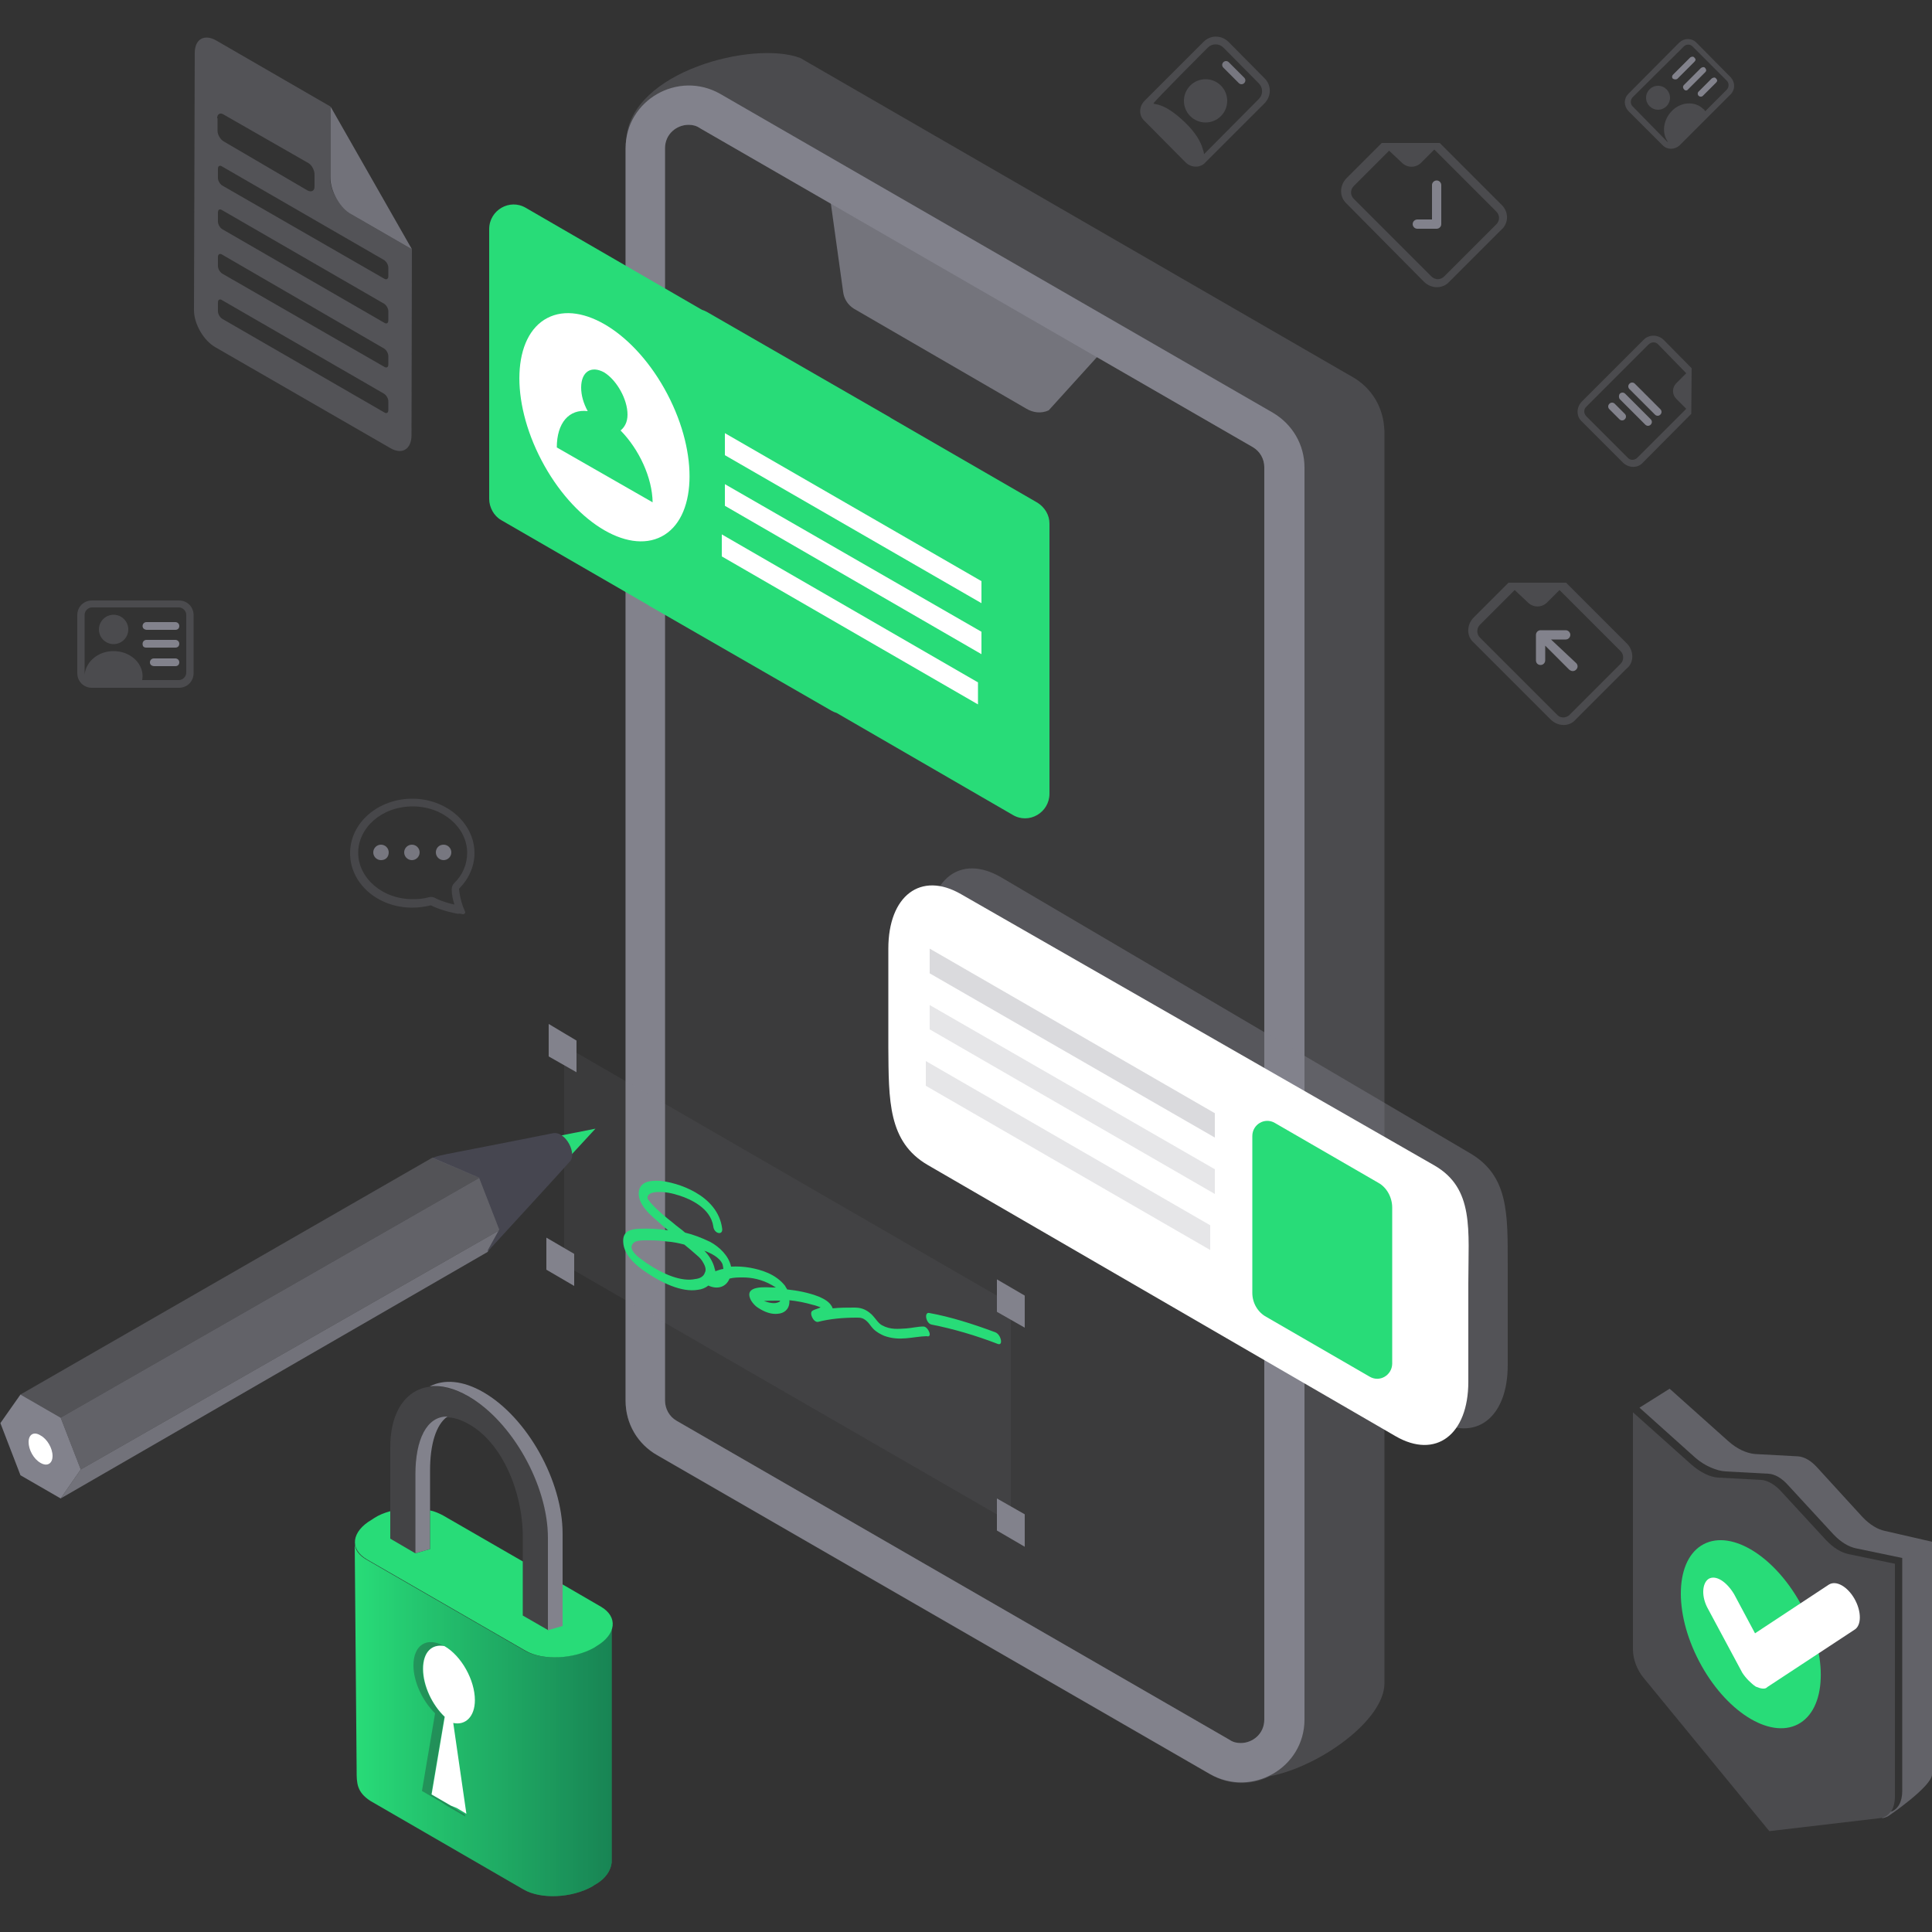 <?xml version="1.0" encoding="utf-8"?>
<!-- Generator: Adobe Illustrator 28.0.0, SVG Export Plug-In . SVG Version: 6.00 Build 0)  -->
<svg version="1.1" id="a" xmlns="http://www.w3.org/2000/svg" xmlns:xlink="http://www.w3.org/1999/xlink" x="0px" y="0px"
	 viewBox="0 0 500 500" style="enable-background:new 0 0 500 500;" xml:space="preserve">
<rect x="0" y="0" width="500" height="500" fill="#333333" stroke="none"/>
<style type="text/css">
	.st0{opacity:0.3;fill:#82828C;enable-background:new    ;}
	.st1{fill:#28DC78;}
	.st2{fill:#FFFFFF;}
	.st3{opacity:0.6;fill:#82828C;enable-background:new    ;}
	.st4{fill:#82828C;}
	.st5{fill:url(#SVGID_1_);}
	.st6{opacity:0.3;fill:#1E1E28;enable-background:new    ;}
	.st7{opacity:0.2;fill:#82828C;enable-background:new    ;}
	.st8{fill:#777780;}
	.st9{opacity:0.3;fill:#777780;enable-background:new    ;}
	.st10{opacity:0.8;fill:#82828C;enable-background:new    ;}
	.st11{opacity:0.4;fill:#82828C;enable-background:new    ;}
	.st12{opacity:0.1;fill:#82828C;enable-background:new    ;}
	.st13{fill:#464650;}
</style>
<g>
	<path class="st0" d="M455.8,383l-11.1-0.6c-2.2-0.1-4.7-1.4-7-3.4l-15.1-13.5v61.4c0,2.5,1.1,5.4,2.9,7.5l32.4,39.5l28.9-3.4
		c2.2-0.2,3.6-2.4,3.6-5.6v-60.2l-12-2.5c-1.9-0.4-3.9-1.6-5.8-3.6l-11.8-12.8C459.4,384.3,457.5,383.1,455.8,383L455.8,383z"/>
	<g>
		<ellipse transform="matrix(0.886 -0.464 0.464 0.886 -144.522 258.348)" class="st1" cx="453" cy="423" rx="15.1" ry="26.3"/>
		<path class="st2" d="M454.4,436.5C454.4,436.5,454.4,436.3,454.4,436.5c-1.2-0.8-2.6-2.2-3.5-3.6l-8.8-16.4
			c-1.9-3.3-1.6-6.8,0.1-7.9c1.9-1.1,4.7,0.8,6.6,4l5.4,10.1l19.1-12.6c1.9-1.2,4.8,0.5,6.6,3.6c1.9,3.3,1.9,7,0,8.1l-22.5,14.8
			C456.8,437.3,455.6,437,454.4,436.5L454.4,436.5z"/>
	</g>
	<path class="st3" d="M500,399v60.2c0,3.1-11.2,10.8-11.5,10.9c-0.4,0.2-1,0.4-1.5,0.5l0.3-0.2c0.9-0.3,1.5-0.8,2-1.5
		c1.9-0.6,3-2.6,3-5.4v-60.3l-12-2.5c-1.9-0.4-3.9-1.6-5.8-3.6l-11.8-12.8c-1.6-1.8-3.4-2.8-5-2.9l-11.1-0.6
		c-2.2-0.1-5.4-1.4-7.8-3.5l-14.5-13l7.8-4.9l15.1,13.5c2.2,2,4.7,3.2,7,3.4l11.1,0.6c1.6,0.1,3.4,1.1,5,2.9l11.7,12.8
		c1.9,2,3.9,3.2,5.8,3.6L500,399z"/>
</g>
<g>
	<g>
		<path class="st4" d="M158.4,419L158.4,419L158.4,419C158.4,418.9,158.4,418.9,158.4,419z"/>
		<path class="st1" d="M154.2,426l-0.6,0.4c-5.2,3-13.3,3.4-17.8,0.8l-41-23.6c-1.9-1.1-2.9-2.5-3-4.1l0.5,58.8c0,3.1,0,5.5,3.6,7.8
			l39.6,22.9c4.5,2.6,12.5,2.2,17.8-0.8l0.6-0.4c2.9-1.6,4.2-3.8,4.4-5.8l0,0v-60.4C157.9,423.1,156.5,424.8,154.2,426L154.2,426z"
			/>
		
			<linearGradient id="SVGID_1_" gradientUnits="userSpaceOnUse" x1="91.875" y1="54.888" x2="158.375" y2="54.888" gradientTransform="matrix(1 0 0 -1 0 500)">
			<stop  offset="0" style="stop-color:#00001E;stop-opacity:0"/>
			<stop  offset="1" style="stop-color:#00001E;stop-opacity:0.4"/>
		</linearGradient>
		<path class="st5" d="M154.2,426l-0.6,0.4c-5.2,3-13.3,3.4-17.8,0.8l-41-23.6c-1.9-1.1-2.9-2.5-3-4.1l0.5,58.8c0,3.1,0,5.5,3.6,7.8
			l39.6,22.9c4.5,2.6,12.5,2.2,17.8-0.8l0.6-0.4c2.9-1.6,4.2-3.8,4.4-5.8l0,0v-60.4C157.9,423.1,156.5,424.8,154.2,426L154.2,426z"
			/>
	</g>
	<g>
		<path class="st6" d="M107,431c0-5.3,3.5-7.5,7.9-5l0,0c-3.1-0.6-5.5,1.6-5.5,5.9s2.4,9.2,5.6,12.4l-3.4,20.1l5,2.9l1.2,0.8
			l2.5,1.5l0.1,0.5l-5-2.9l-1.2-0.8l-5-2.9l3.4-20.1C109.4,440.3,107,435.3,107,431z"/>
		<path class="st2" d="M116.7,467.3l-5-2.9l3.4-20.1c-3.2-3-5.6-8-5.6-12.4s2.3-6.5,5.5-5.9c4.4,2.5,7.9,8.8,7.9,14
			c0,4.2-2.4,6.6-5.6,5.9l3.4,23.5l-2.5-1.5L116.7,467.3L116.7,467.3z"/>
	</g>
	<path class="st7" d="M121.4,361.5c11.2,6.5,20.5,22.9,20.5,36.6V422l-6.6-3.8v-20.4c0-11.8-5.4-24.4-13.9-29.2
		c-9.1-5.2-13.9,1.5-13.9,13.2v20.4l-6.5-3.8v-23.9C101,360.8,110.1,354.9,121.4,361.5L121.4,361.5z"/>
	<g>
		<path class="st4" d="M107.5,381.6V402l3.8-1.1v-20.4c0-6.6,1.5-11.8,4.5-13.9C110.4,366.5,107.5,372.6,107.5,381.6z"/>
		<path class="st1" d="M155.5,415.8l-13.6-7.9v14l-6.6-3.8v-14l-20.8-12c-1-0.5-2.1-1-3.2-1.2v10l-3.8,1.1l-6.5-3.8v-7.1
			c-1.5,0.4-3,1-4.2,1.8l-0.6,0.4c-5.2,3-5.9,7.6-1.2,10.3l41,23.6c4.5,2.6,12.5,2.2,17.8-0.8l0.6-0.4
			C159.5,423,160,418.4,155.5,415.8L155.5,415.8z"/>
		<path class="st4" d="M125.1,360.3c-5.4-3.1-10.2-3.4-13.9-1.5c3-0.4,6.5,0.5,10.1,2.6c11.2,6.5,20.5,22.9,20.5,36.6v23.9l3.8-1.1
			v-23.9C145.6,383.3,136.5,366.9,125.1,360.3L125.1,360.3z"/>
	</g>
</g>
<g>
	<circle class="st0" cx="29.4" cy="162.9" r="3.8"/>
	<path class="st4" d="M36.9,162c0-0.5,0.4-1,1-1h7.5c0.5,0,1,0.4,1,1s-0.4,1-1,1h-7.5C37.2,162.9,36.9,162.5,36.9,162z"/>
	<path class="st4" d="M36.9,166.6c0-0.5,0.4-1,1-1h7.5c0.5,0,1,0.4,1,1s-0.4,1-1,1h-7.5C37.2,167.6,36.9,167.3,36.9,166.6z"/>
	<path class="st4" d="M38.8,171.4c0-0.5,0.4-1,1-1h5.6c0.5,0,1,0.4,1,1s-0.4,1-1,1h-5.6C39.1,172.3,38.8,171.9,38.8,171.4z"/>
	<path class="st0" d="M23.8,155.4c-2.1,0-3.8,1.6-3.8,3.8v15c0,2.1,1.6,3.8,3.8,3.8h22.5c2.1,0,3.8-1.6,3.8-3.8v-15
		c0-2.1-1.6-3.8-3.8-3.8H23.8z M21.9,159.1c0-1,0.9-1.9,1.9-1.9h22.5c1,0,1.9,0.9,1.9,1.9v15c0,1-0.9,1.9-1.9,1.9h-9.5
		c0-0.2,0.1-0.6,0.1-1c0-3.6-3.4-6.5-7.5-6.5c-3.9,0-7.1,2.6-7.5,6c0-0.1,0-0.2,0-0.4L21.9,159.1L21.9,159.1z"/>
</g>
<g>
	<circle class="st0" cx="429.1" cy="25.3" r="3.1"/>
	<path class="st4" d="M433,20.4c-0.3-0.2-0.4-0.7,0-1.1l4.4-4.4c0.2-0.2,0.8-0.4,1.1,0c0.4,0.4,0.4,0.7,0,1.1l-4.4,4.4
		C433.8,20.6,433.4,20.6,433,20.4z"/>
	<path class="st4" d="M435.8,23.1c-0.2-0.2-0.4-0.7,0-1.1l4.4-4.4c0.3-0.2,0.8-0.4,1.1,0s0.4,0.7,0,1.1l-4.4,4.4
		C436.6,23.5,436.1,23.5,435.8,23.1z"/>
	<path class="st4" d="M439.6,24.8c-0.2-0.2-0.4-0.7,0-1.1l3.4-3.4c0.3-0.2,0.8-0.4,1.1,0c0.4,0.4,0.4,0.7,0,1.1l-3.4,3.4
		C440.4,25.1,440,25.1,439.6,24.8z"/>
	<path class="st0" d="M421.4,24.3c-1.2,1.2-1.2,3.1,0,4.4l8.9,8.9c1.2,1.2,3.1,1.2,4.4,0l13.2-13.2c1.2-1.2,1.2-3.1,0-4.4l-8.9-9
		c-1.2-1.2-3.1-1.2-4.4,0L421.4,24.3z M422.5,27.5c-0.6-0.6-0.6-1.6,0-2.3L435.8,12c0.6-0.6,1.6-0.6,2.2,0l8.9,8.9
		c0.6,0.6,0.6,1.6,0,2.3l-5.6,5.6c-0.1-0.1-0.2-0.5-0.5-0.6c-2.1-2.1-5.9-1.9-8.2,0.6c-2.2,2.3-2.6,5.7-0.9,8
		c-0.1-0.1-0.1-0.1-0.3-0.2L422.5,27.5L422.5,27.5z"/>
</g>
<g>
	<path class="st4" d="M407.9,171.6c0.5,0.5,0.5,1.2,0,1.7s-1.2,0.5-1.8,0l-6.2-6.2v3.8c0,0.6-0.5,1.2-1.2,1.2s-1.2-0.5-1.2-1.2v-6.6
		c0-0.6,0.5-1.2,1.2-1.2l0,0h6.5c0.6,0,1.2,0.5,1.2,1.2c0,0.6-0.5,1.2-1.2,1.2h-3.8L407.9,171.6L407.9,171.6z"/>
	<path class="st0" d="M421.1,166.6l-15.8-15.8h-14.9l-9,9c-1.9,1.9-1.9,4.9,0,6.5l19.9,19.9c1.9,1.9,4.9,1.9,6.5,0L421,173
		C422.9,171.5,422.9,168.5,421.1,166.6L421.1,166.6z M395.4,155.9c1.4,1.4,3.6,1.4,5,0l3.2-3.2l15.8,15.8c0.9,0.9,0.9,2.4,0,3.3
		L406.2,185c-0.9,0.9-2.4,0.9-3.2,0l-20-20c-0.9-0.9-0.9-2.4,0-3.3l9-9L395.4,155.9L395.4,155.9z"/>
</g>
<g>
	<path class="st8" d="M318,16.1c-0.4-0.4-1-0.4-1.4,0s-0.4,1,0,1.4l4,4c0.4,0.4,1,0.4,1.4,0s0.4-1,0-1.4L318,16.1z"/>
	<circle class="st0" cx="312" cy="26.1" r="5.6"/>
	<path class="st0" d="M318,10.9c-1.9-1.9-4.8-1.9-6.6,0l-15.2,15.2c-1.5,1.5-1.5,3.9,0,5.2L306.8,42c1.5,1.5,3.9,1.5,5.2,0
		l15.2-15.2c1.9-1.9,1.9-4.8,0-6.6L318,10.9L318,10.9z M312.6,12.3c1.1-1.1,2.9-1.1,4,0l9.2,9.3c1.1,1.1,1.1,2.9,0,4l-14.2,14.3
		c0-0.6-0.3-1.1-0.4-1.6c-0.5-1.6-1.7-3.9-4.5-6.6s-5-4-6.6-4.5c-0.5-0.2-1.1-0.2-1.6-0.4C298.4,26.5,312.6,12.3,312.6,12.3z"/>
</g>
<g>
	<path class="st8" d="M114.8,218.6c1.1,0,2,0.9,2,2s-0.9,2-2,2s-2-0.9-2-2S113.6,218.6,114.8,218.6z M106.6,218.6c1.1,0,2,0.9,2,2
		s-0.9,2-2,2s-2-0.9-2-2S105.5,218.6,106.6,218.6z M100.6,220.6c0-1.1-0.9-2-2-2s-2,0.9-2,2s0.9,2,2,2
		C99.8,222.6,100.6,221.8,100.6,220.6z"/>
	<path class="st9" d="M119.8,236.6c0.4,0,0.8-0.4,0.5-0.8c-0.1-0.4-0.4-0.9-0.5-1.2l0,0c-0.5-1.5-0.9-3.1-1-4.6c2.5-2.5,4-5.8,4-9.2
		c0-7.8-7.3-14.1-16.1-14.1s-16.1,6.2-16.1,14.1s7.2,14.1,16.1,14.1c1.6,0,3.1-0.2,4.8-0.6c1,0.5,3.3,1.5,7,2.2l0,0
		C118.9,236.4,119.4,236.5,119.8,236.6L119.8,236.6L119.8,236.6z M117.6,234.1c-2.7-0.6-4.5-1.4-5.2-1.8c-0.5-0.2-1-0.2-1.4-0.1
		c-1.4,0.4-2.7,0.5-4.2,0.5c-8,0-14.1-5.6-14.1-12s6-12,14.1-12c8,0,14.1,5.6,14.1,12c0,3-1.2,5.8-3.4,7.9c-0.4,0.4-0.6,1-0.6,1.6
		C116.9,231.5,117.2,232.8,117.6,234.1L117.6,234.1L117.6,234.1z"/>
</g>
<g>
	<path class="st4" d="M373,47.9c0-0.6-0.5-1.2-1.2-1.2c-0.6,0-1.2,0.5-1.2,1.2v8.9h-3.8c-0.6,0-1.2,0.5-1.2,1.2
		c0,0.6,0.5,1.2,1.2,1.2h5c0.6,0,1.2-0.5,1.2-1.2l0,0V47.9L373,47.9z"/>
	<path class="st0" d="M388.6,53l-16-16h-15l-9.1,9.1c-1.9,1.9-1.9,4.9,0,6.6l20,20.2c1.9,1.9,4.9,1.9,6.6,0l13.4-13.4
		C390.5,57.8,390.5,54.8,388.6,53L388.6,53z M362.8,42.1c1.4,1.4,3.6,1.4,5,0l3.4-3.4l16,16c1,1,1,2.4,0,3.4l-13.4,13.4
		c-1,1-2.4,1-3.4,0l-20-20c-1-1-1-2.4,0-3.4l9.1-9.1L362.8,42.1L362.8,42.1z"/>
</g>
<g>
	<path class="st4" d="M423.1,99.3c-0.4-0.4-1-0.4-1.4,0s-0.4,1,0,1.4l6.6,6.6c0.4,0.4,1,0.4,1.4,0s0.4-1,0-1.4L423.1,99.3z
		 M419.2,101.9c0.4-0.4,1-0.4,1.4,0l6.6,6.6c0.4,0.4,0.4,1,0,1.4s-1,0.4-1.4,0l-6.6-6.6C418.9,102.9,418.9,102.3,419.2,101.9z
		 M416.5,104.5c0.4-0.4,1-0.4,1.4,0l2.6,2.6c0.4,0.4,0.4,1,0,1.4s-1,0.4-1.4,0l-2.6-2.6C416.1,105.5,416.1,104.9,416.5,104.5z"/>
	<path class="st0" d="M437.8,95.3l-7.2-7.3c-1.5-1.5-3.9-1.5-5.3,0l-15.9,15.9c-1.5,1.5-1.5,3.9,0,5.2l10.6,10.6
		c1.5,1.5,3.9,1.5,5.2,0l12.5-12.6L437.8,95.3L437.8,95.3z M436.4,96.6l-2.6,2.6c-1.1,1.1-1.1,2.9,0,4l2.6,2.6l-12.6,12.6
		c-0.8,0.8-1.9,0.8-2.6,0l-10.6-10.6c-0.8-0.8-0.8-1.9,0-2.6l16-16c0.8-0.8,1.9-0.8,2.6,0L436.4,96.6L436.4,96.6z"/>
</g>
<g>
	<path class="st10" d="M91,55.5l15.6,9l-21.1-37v18.4C85.5,49.5,88,53.9,91,55.5z"/>
	<path class="st11" d="M91,55.5c-3.1-1.9-5.6-6.1-5.6-9.6V27.5L56,10.5c-3.1-1.8-5.6-0.4-5.6,3.2l-0.2,66.6c0,3.5,2.5,7.9,5.6,9.6
		l45.1,26c3.1,1.9,5.6,0.4,5.6-3.3l0.1-48.1L91,55.5z M56.2,30.6c0-1.1,0.8-1.5,1.6-1l22,12.6c0.9,0.5,1.6,1.9,1.6,2.9v3.2
		c0,1.1-0.8,1.5-1.8,1L57.9,36.6c-0.9-0.5-1.6-1.8-1.6-2.7v-3.3C56.3,30.6,56.2,30.6,56.2,30.6z M100.5,106.1c0,0.8-0.5,1-1.1,0.6
		L57.5,82.5c-0.6-0.4-1.1-1.2-1.1-2v-2.2c0-0.8,0.5-1,1.1-0.6l41.9,24.2c0.6,0.4,1.1,1.2,1.1,2V106.1z M100.5,94.3
		c0,0.8-0.5,1-1.1,0.6L57.5,70.8c-0.6-0.4-1.1-1.2-1.1-2v-2.3c0-0.7,0.5-1,1.1-0.6l41.9,24.3c0.6,0.4,1.1,1.2,1.1,2V94.3z
		 M100.5,82.9c0,0.8-0.5,1-1.1,0.6L57.5,59.3c-0.6-0.4-1.1-1.2-1.1-2V55c0-0.8,0.5-1,1.1-0.6l41.9,24.2c0.6,0.4,1.1,1.2,1.1,2V82.9z
		 M100.5,71.5c0,0.7-0.5,1-1.1,0.6L57.5,48c-0.6-0.4-1.1-1.2-1.1-2v-2.3c0-0.8,0.5-1,1.1-0.6l41.9,24.2c0.6,0.4,1.1,1.2,1.1,2V71.5z
		"/>
</g>
<g>
	<g>
		<path class="st12" d="M322.5,454.9c-1,0-2.1-0.2-3.1-0.9l-145.5-84c-1.9-1.1-3.1-3.1-3.1-5.4V34.8c0-3.9,3.3-6.3,6.2-6.3
			c1,0,2.1,0.2,3.1,0.9l145.5,84c1.9,1.1,3.1,3.1,3.1,5.4v329.9C328.8,452.5,325.5,454.9,322.5,454.9L322.5,454.9z"/>
		<path class="st0" d="M357.5,106.8c-1.2-3.9-3.9-7.2-7.4-9.2L207.1,15c-12.2-4.6-43.8,3.5-45,20.9l0,0c-0.1,0.9-0.2,1.8-0.2,2.6
			v324.1c0,5.9,3.1,11.2,8.3,14.1l143,82.5c5.1,3,10.8,2.8,15.4,0.5c12.9-2.5,29.7-14.5,29.7-24.1v-324
			C358.2,109.9,358,108.3,357.5,106.8L357.5,106.8z M327.2,445c0,3.8-3.1,6.1-6.1,6.1c-1,0-2-0.2-3-0.9l-143-82.5
			c-1.9-1.1-3-3.1-3-5.3v-324c0-3.8,3.1-6.1,6.1-6.1c1,0,2,0.2,3,0.9l143,82.5c1.9,1.1,3,3.1,3,5.2V445z"/>
		<path class="st4" d="M329.4,106.8l-143-82.5c-10.9-6.2-24.5,1.6-24.5,14.1v324.1c0,5.9,3.1,11.2,8.2,14.1l143,82.5
			c10.9,6.2,24.5-1.6,24.5-14.1V121C337.6,115.1,334.5,109.8,329.4,106.8z M327.2,445c0,3.8-3.1,6.1-6.1,6.1c-1,0-2-0.2-3-0.9
			l-143-82.5c-1.9-1.1-3-3.1-3-5.3v-324c0-3.8,3.1-6.1,6.1-6.1c1,0,2,0.2,3,0.9l143,82.5c1.9,1.1,3,3.1,3,5.2V445L327.2,445z"/>
		<path class="st10" d="M215,52.5l3.2,23c0.2,1.8,1.2,3.4,2.8,4.4l44.5,25.8c1.8,1.1,3.9,1.4,5.9,0.5L284,92.3"/>
	</g>
	<g>
		<path class="st1" d="M268.5,130.1l-37.9-21.9c-0.2-0.1-0.5-0.4-0.8-0.5l-46.9-27c-0.4-0.2-0.8-0.4-1.2-0.5l-45.6-26.4
			c-4.2-2.5-9.5,0.6-9.5,5.5v69.8c0,2.2,1.2,4.4,3.1,5.5l37.9,21.9c0.2,0.1,0.5,0.4,0.8,0.5l46.9,27c0.4,0.2,0.8,0.4,1.2,0.5
			l45.6,26.4c4.2,2.5,9.5-0.6,9.5-5.5v-69.9C271.6,133.3,270.4,131.3,268.5,130.1L268.5,130.1z"/>
		
			<ellipse transform="matrix(0.886 -0.464 0.464 0.886 -33.456 85.151)" class="st2" cx="156.4" cy="110.6" rx="18.4" ry="31.9"/>
		<path class="st1" d="M160.6,111.4c1-0.8,1.8-2.1,1.8-4.1c0-4-2.8-8.9-6-10.9c-3.4-1.9-6-0.2-6,3.9c0,2,0.6,4.1,1.7,6.1
			c-4.8-0.6-8,3-8,9.4l24.8,14.2C168.8,123.6,165.4,116.3,160.6,111.4L160.6,111.4z"/>
		<polygon class="st2" points="187.6,117.8 254,156.1 254,150.4 187.6,112.1 		"/>
		<polygon class="st2" points="187.6,130.9 254,169.3 254,163.5 187.6,125.3 		"/>
		<polygon class="st2" points="186.8,144 253.1,182.3 253.1,176.6 186.8,138.3 		"/>
	</g>
	<g>
		<path class="st11" d="M258.9,302.5l112.5,64.9c10.4,6,18.8-0.4,18.8-14.1v-25.5c0-13.8,0.3-23.6-10-29.5L259,227
			c-10.4-6-18.7,0.4-18.7,14.1v25.5C240.1,280.5,248.5,296.5,258.9,302.5L258.9,302.5z"/>
		<path class="st2" d="M240.1,301.5l121.1,70.2c10.4,6,18.8-0.4,18.8-14.1v-25.5c0-13.8,1.6-24.5-8.8-30.5l-122.5-70.2
			c-10.4-6-18.8,0.4-18.8,14.1V271C230,284.8,229.8,295.5,240.1,301.5L240.1,301.5z"/>
		<polygon class="st0" points="240.6,251.9 314.4,294.4 314.4,288.1 240.6,245.5 		"/>
		<polygon class="st7" points="240.6,266.4 314.4,309 314.4,302.6 240.6,260.1 		"/>
		<polygon class="st7" points="239.6,281 313.2,323.5 313.2,317.1 239.6,274.6 		"/>
		<path class="st1" d="M354.5,356.3l-26.8-15.5c-2.2-1.2-3.6-3.6-3.6-6.2V294c0-3,3.2-4.9,5.8-3.4l26.8,15.5
			c2.2,1.2,3.6,3.8,3.6,6.4V353C360.2,355.9,357.1,357.8,354.5,356.3L354.5,356.3z"/>
	</g>
	<g>
		<polygon class="st12" points="261.6,394 146,327.3 146,270.6 261.6,337.4 		"/>
		<path class="st1" d="M239,343.3c-1.5,0-3,0.4-4.5,0.5c-1.9,0.1-4,0.4-6.2-0.8c-1-0.5-1.7-1.8-2.7-2.8c-1.6-1.5-3-1.8-4.5-1.8
			c-1.9,0-3.8,0-5.6,0.2l0,0c-0.6-1.7-2.4-2.5-3.5-3c-2.8-1.1-5.6-1.6-8.3-1.9c-0.1-0.3-0.4-0.6-0.5-0.9c-2.5-3.2-6.4-4.2-9-4.7
			c-1.7-0.3-3.4-0.4-5-0.3c-0.6-2.8-3-5.1-5.4-6.4c-2.3-1.1-4.4-1.9-6.5-2.4c-1-0.9-2.1-1.6-3.1-2.5c-1.9-1.5-3.9-3.1-5.6-5
			c-0.4-0.4-0.6-0.8-0.9-1.1c-0.1-0.1-0.1-0.1-0.1-0.2c0,0,0-0.3,0-0.5c0.2-0.9,1.6-1.2,2.6-1.2c1.8-0.1,3.8,0.3,5.6,0.9
			c2.8,0.9,8.1,3.2,8.8,8c0.2,1.9,2.5,2.4,2.3,0.6c-1.1-8.9-12-12.1-16.2-12.4c-2.1-0.1-5.2,0-5.4,3.1c-0.1,2.9,2.6,5.4,4.6,7.1
			c1,0.9,2,1.8,3,2.6c-2.5-0.4-5-0.5-7.4-0.4c-2,0.1-4.5,0.4-4.2,3.6c0.2,3.1,3,5.6,5.1,7.1c4.8,3.4,10.1,5.8,14.2,5.1
			c1-0.1,2-0.5,2.7-1.1c2.4,1.1,4.6,0.4,5.5-1.8c1.1-0.3,2.2-0.3,3.5-0.3c2.2,0,4.9,0.5,7.5,2c0.2,0.1,0.6,0.4,1,0.6
			c-0.2,0-0.5,0-0.8,0c-1.4,0-7.9-0.8-5.6,3.4c0.5,0.8,1.1,1.4,1.7,1.8c1.8,1.2,3.6,1.8,5.2,1.6c1.5-0.1,2.9-1,3-3
			c0-0.1,0-0.4,0-0.5c2,0.2,4,0.6,6.1,1.2c0.6,0.1,1.5,0.5,1.9,0.6c0,0,0,0,0.1,0c-0.6,0.4-1.5,0.5-2.1,0.9c-1,0.5,0.2,3.1,1.4,2.9
			c3.1-0.8,6.5-1.1,10-1.1c0.9,0,1.6,0,2.6,0.9c0.6,0.5,1.1,1.4,1.7,2c0.9,0.9,1.9,1.4,2.8,1.8c4.1,1.5,7.4,0.2,11,0.1
			C241.5,346.3,240.2,343.3,239,343.3L239,343.3z M182.6,323.8c1.2,0.5,3.6,1.5,4.4,3.4c0.1,0.5,0.2,0.9,0.2,1.2
			c-0.8,0.1-1.4,0.4-2.1,0.6c0-0.1,0-0.4-0.1-0.5c-0.4-1.9-1.5-3.6-2.8-4.9l0,0C182.2,323.6,182.4,323.8,182.6,323.8z M180,331
			c-3.6,0.8-8.4-1.2-12.8-4.2c-1-0.8-2.5-1.6-3.4-3c-0.8-1.2-0.1-2,0.5-2.4c1.1-0.5,2.6-0.4,3.9-0.4c1.5,0,2.9,0.1,4.4,0.3
			c1.5,0.1,3,0.4,4.5,0.8c1.1,0.9,2.2,1.8,3.3,2.8c0.6,0.5,1.2,1.1,1.6,1.9c0.6,1,0.8,1.9,0.4,2.6C182.1,330.4,181,330.9,180,331
			L180,331z M196.2,335.9C196.1,335.8,196.1,335.8,196.2,335.9L196.2,335.9z M196.5,337.1L196.5,337.1L196.5,337.1z M201.5,337
			c-1,0.5-2.4,0.2-3.8-0.3c1.1-0.1,2.4-0.1,3.6-0.1c0.2,0,0.4,0,0.6,0C201.9,336.8,201.6,337,201.5,337z M213.2,338.4
			C213.2,338.3,213.4,338.3,213.2,338.4L213.2,338.4z M241.1,342.8c5.6,1.1,11.4,2.8,17.1,5c1.5,0.6,0.9-2.4-0.6-3
			c-5.9-2.2-11.6-4-17.1-5C239.1,339.5,239.6,342.5,241.1,342.8L241.1,342.8z"/>
		<polygon class="st4" points="265.2,343.6 258,339.5 258,331.1 265.2,335.3 		"/>
		<polygon class="st4" points="149.2,277.5 142,273.4 142,265 149.2,269.3 		"/>
		<polygon class="st4" points="265.2,400.3 258,396.1 258,387.8 265.2,391.9 		"/>
		<polygon class="st4" points="148.6,332.8 141.4,328.6 141.4,320.3 148.6,324.5 		"/>
		<g>
			<g>
				<polygon class="st1" points="138.9,295.1 154.1,292.1 144.5,302.5 				"/>
				<polygon class="st4" points="5.3,381.8 0.1,368.3 5.3,360.9 15.7,366.9 20.9,380.3 15.7,387.8 				"/>
				<polygon class="st10" points="129.4,318.3 20.9,380.3 15.7,387.8 126.2,324 				"/>
				<polygon class="st3" points="124.1,304.8 15.7,366.9 20.9,380.3 129.4,318.3 				"/>
				<path class="st13" d="M143,293.3c0,0-27.3,5.4-27.5,5.4c-1.1,0.3-2.4,0.4-3.6,1l12.1,5.1l5.2,13.4l-3.1,5.6
					c0.4-0.2,0.8-0.6,1.1-1c0,0,20.1-21.9,20.1-22C149.6,298.9,146.4,292.5,143,293.3L143,293.3z"/>
				<path class="st2" d="M13.6,376.8c0,2-1.4,2.8-3.1,1.8c-1.8-1-3.1-3.4-3.1-5.4s1.4-2.8,3.1-1.7C12.2,372.4,13.6,374.8,13.6,376.8
					L13.6,376.8z"/>
				<path class="st1" d="M141.4,293.9"/>
				<path class="st1" d="M141.4,293.9"/>
			</g>
			<polygon class="st11" points="111.9,299.6 5.3,360.9 15.7,366.9 124.1,304.8 			"/>
		</g>
	</g>
</g>
</svg>
